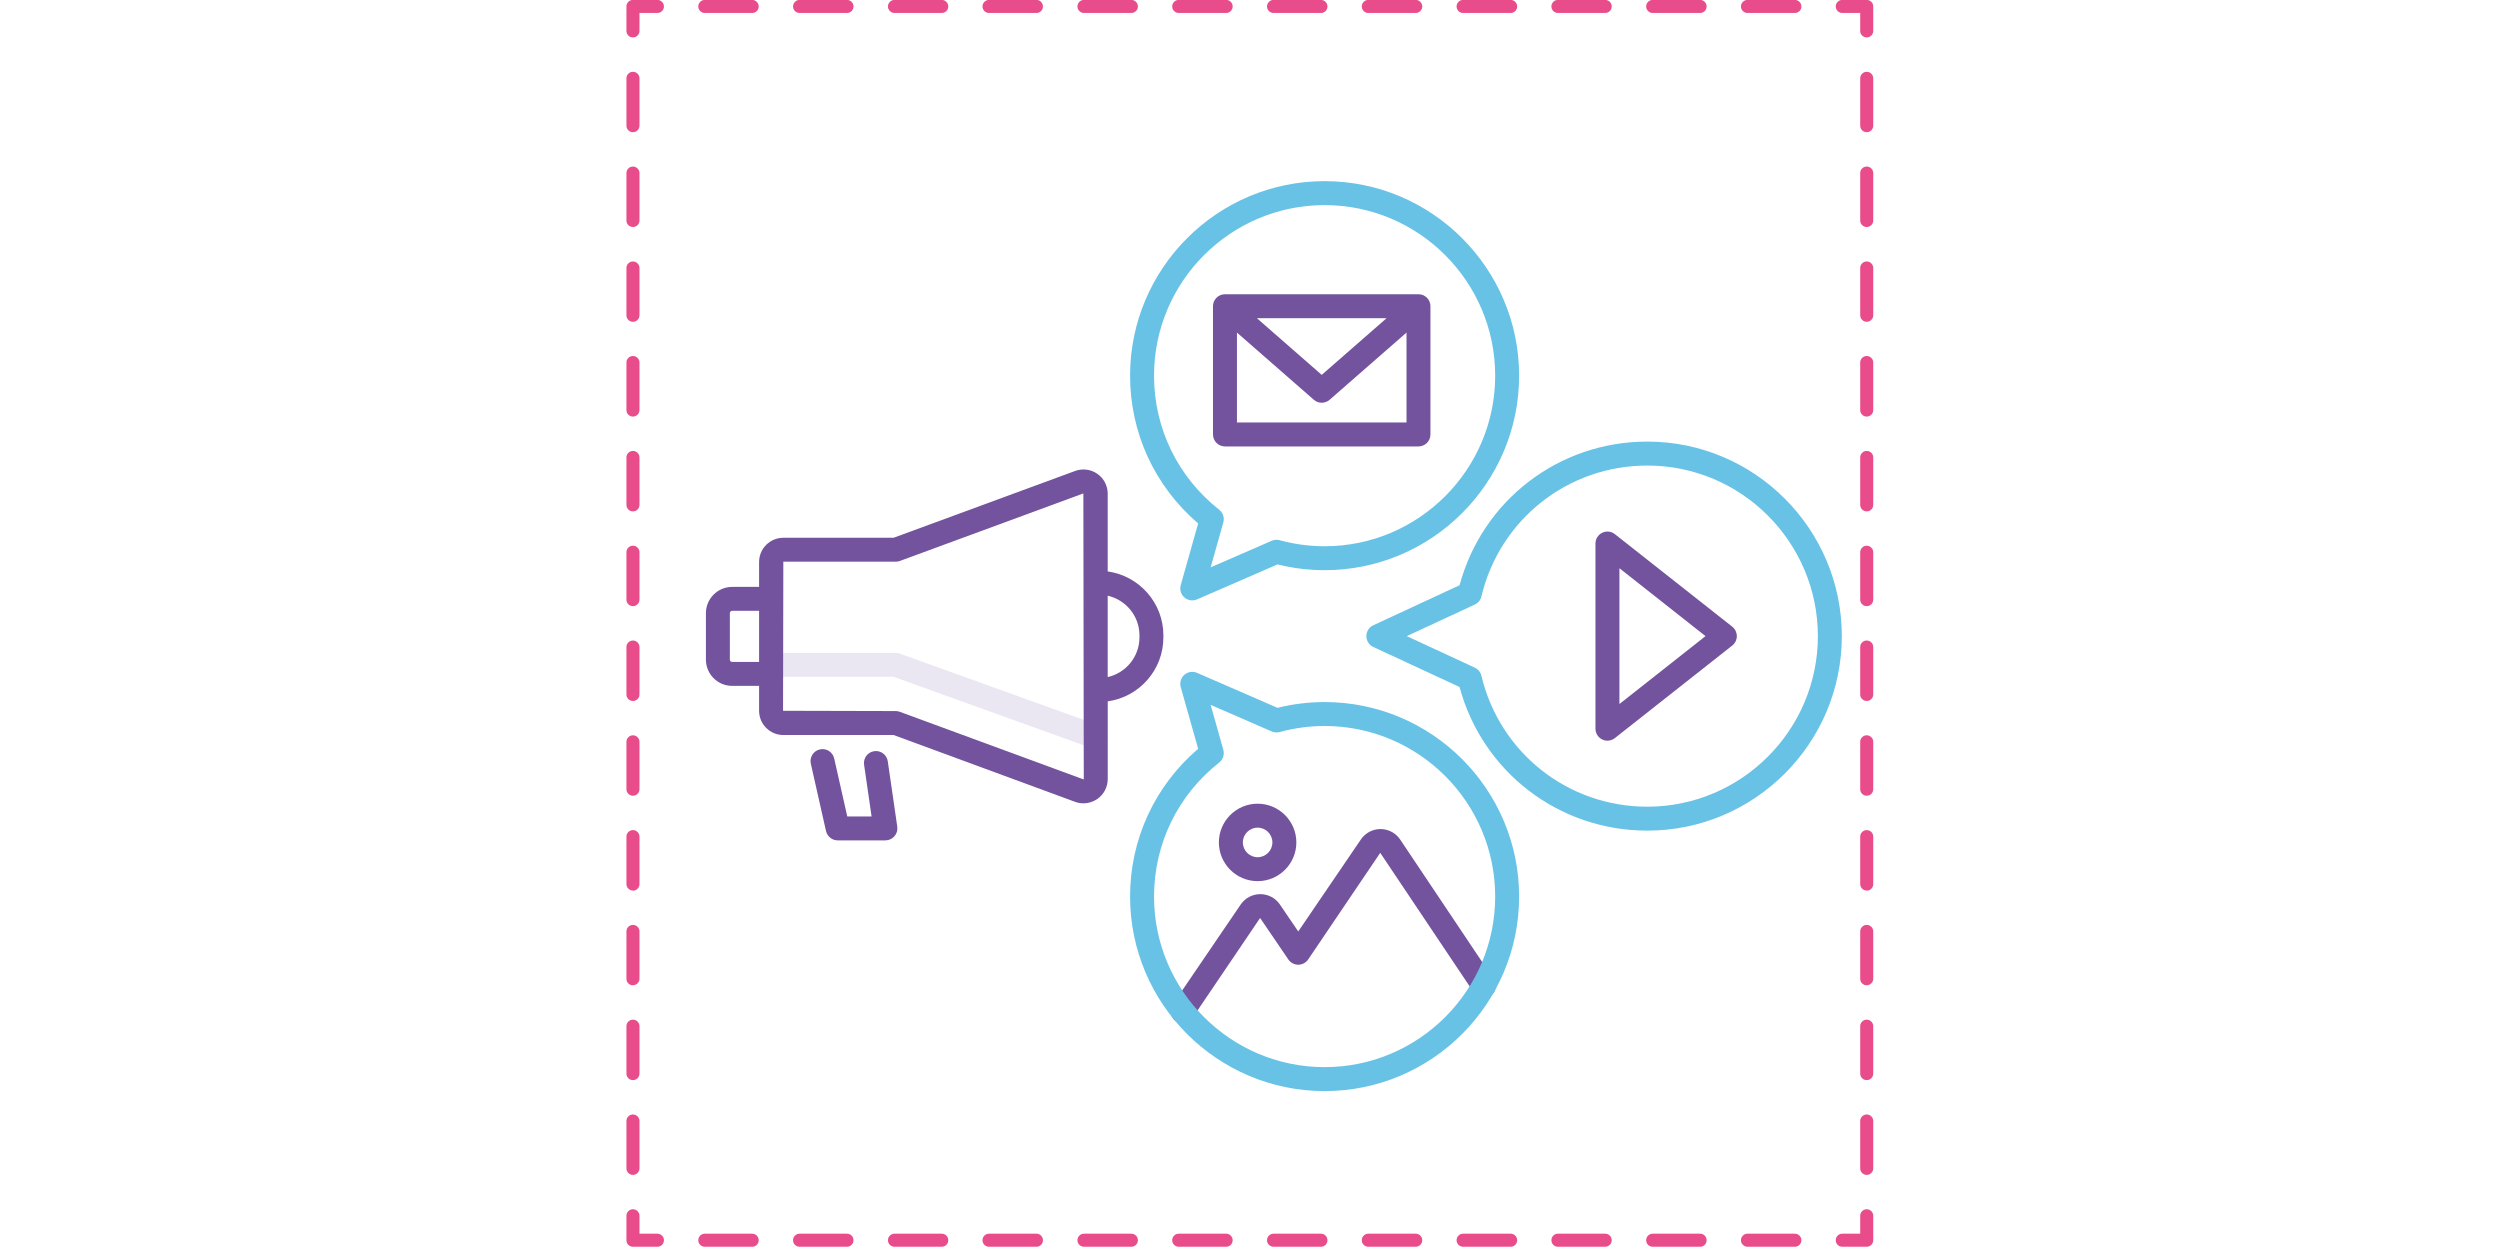 <svg version="1.0" preserveAspectRatio="xMidYMid meet" height="250" viewBox="0 0 375 187.5" zoomAndPan="magnify" width="500" xmlns:xlink="http://www.w3.org/1999/xlink" xmlns="http://www.w3.org/2000/svg"><defs><clipPath id="7406654c5b"><path clip-rule="nonzero" d="M 275 181 L 281 181 L 281 187 L 275 187 Z M 275 181"></path></clipPath><clipPath id="c43e8e6f36"><path clip-rule="nonzero" d="M 104 185 L 271 185 L 271 187 L 104 187 Z M 104 185"></path></clipPath><clipPath id="466fd22761"><path clip-rule="nonzero" d="M 93.766 181 L 100 181 L 100 187 L 93.766 187 Z M 93.766 181"></path></clipPath><clipPath id="dab4526eed"><path clip-rule="nonzero" d="M 93.766 10 L 96 10 L 96 177 L 93.766 177 Z M 93.766 10"></path></clipPath><clipPath id="8d974bfc6a"><path clip-rule="nonzero" d="M 93.766 0 L 100 0 L 100 6 L 93.766 6 Z M 93.766 0"></path></clipPath><clipPath id="c24d6a733b"><path clip-rule="nonzero" d="M 105.859 70 L 175 70 L 175 121 L 105.859 121 Z M 105.859 70"></path></clipPath><clipPath id="66c86abceb"><path clip-rule="nonzero" d="M 169 27.16 L 228 27.16 L 228 91 L 169 91 Z M 169 27.16"></path></clipPath><clipPath id="f82c7830d3"><path clip-rule="nonzero" d="M 204 66 L 276.402 66 L 276.402 125 L 204 125 Z M 204 66"></path></clipPath></defs><g clip-path="url(#7406654c5b)"><path fill-rule="nonzero" fill-opacity="1" d="M 280.008 187.012 L 276.34 187.012 C 276.07 187.012 275.84 186.914 275.648 186.727 C 275.457 186.535 275.363 186.305 275.363 186.031 C 275.363 185.762 275.457 185.531 275.648 185.34 C 275.84 185.152 276.07 185.055 276.34 185.055 L 279.031 185.055 L 279.031 182.367 C 279.031 182.094 279.125 181.863 279.316 181.672 C 279.508 181.484 279.738 181.387 280.008 181.387 C 280.277 181.387 280.508 181.484 280.699 181.672 C 280.891 181.863 280.984 182.094 280.984 182.367 L 280.984 186.031 C 280.984 186.305 280.891 186.535 280.699 186.727 C 280.508 186.914 280.277 187.012 280.008 187.012 Z M 280.008 187.012" fill="#e94c8a"></path></g><g clip-path="url(#c43e8e6f36)"><path fill-rule="nonzero" fill-opacity="1" d="M 269.23 187.012 L 262.125 187.012 C 261.855 187.012 261.625 186.914 261.434 186.727 C 261.242 186.535 261.145 186.305 261.145 186.031 C 261.145 185.762 261.242 185.531 261.434 185.34 C 261.625 185.152 261.855 185.055 262.125 185.055 L 269.23 185.055 C 269.5 185.055 269.73 185.152 269.922 185.34 C 270.113 185.531 270.207 185.762 270.207 186.031 C 270.207 186.305 270.113 186.535 269.922 186.727 C 269.73 186.914 269.5 187.012 269.23 187.012 Z M 255.012 187.012 L 247.902 187.012 C 247.633 187.012 247.402 186.914 247.211 186.727 C 247.02 186.535 246.926 186.305 246.926 186.031 C 246.926 185.762 247.02 185.531 247.211 185.34 C 247.402 185.152 247.633 185.055 247.902 185.055 L 255.012 185.055 C 255.285 185.055 255.516 185.152 255.707 185.34 C 255.895 185.531 255.992 185.762 255.992 186.031 C 255.992 186.305 255.895 186.535 255.707 186.727 C 255.516 186.914 255.285 187.012 255.012 187.012 Z M 240.793 187.012 L 233.688 187.012 C 233.418 187.012 233.188 186.914 232.996 186.727 C 232.805 186.535 232.711 186.305 232.711 186.031 C 232.711 185.762 232.805 185.531 232.996 185.34 C 233.188 185.152 233.418 185.055 233.688 185.055 L 240.777 185.055 C 241.047 185.055 241.277 185.152 241.469 185.34 C 241.66 185.531 241.758 185.762 241.758 186.031 C 241.758 186.305 241.66 186.535 241.469 186.727 C 241.277 186.914 241.047 187.012 240.777 187.012 Z M 226.578 187.012 L 219.465 187.012 C 219.195 187.012 218.965 186.914 218.773 186.727 C 218.586 186.535 218.488 186.305 218.488 186.031 C 218.488 185.762 218.586 185.531 218.773 185.34 C 218.965 185.152 219.195 185.055 219.465 185.055 L 226.598 185.055 C 226.867 185.055 227.098 185.152 227.289 185.34 C 227.48 185.531 227.574 185.762 227.574 186.031 C 227.574 186.305 227.48 186.535 227.289 186.727 C 227.098 186.914 226.867 187.012 226.598 187.012 Z M 212.355 187.012 L 205.246 187.012 C 204.977 187.012 204.746 186.914 204.555 186.727 C 204.363 186.535 204.27 186.305 204.27 186.031 C 204.27 185.762 204.363 185.531 204.555 185.34 C 204.746 185.152 204.977 185.055 205.246 185.055 L 212.355 185.055 C 212.625 185.055 212.855 185.152 213.047 185.34 C 213.238 185.531 213.336 185.762 213.336 186.031 C 213.336 186.305 213.238 186.535 213.047 186.727 C 212.855 186.914 212.625 187.012 212.355 187.012 Z M 198.141 187.012 L 191.031 187.012 C 190.762 187.012 190.531 186.914 190.34 186.727 C 190.148 186.535 190.051 186.305 190.051 186.031 C 190.051 185.762 190.148 185.531 190.34 185.34 C 190.531 185.152 190.762 185.055 191.031 185.055 L 198.141 185.055 C 198.41 185.055 198.641 185.152 198.832 185.34 C 199.023 185.531 199.117 185.762 199.117 186.031 C 199.117 186.305 199.023 186.535 198.832 186.727 C 198.641 186.914 198.41 187.012 198.141 187.012 Z M 183.918 187.012 L 176.809 187.012 C 176.539 187.012 176.309 186.914 176.117 186.727 C 175.926 186.535 175.832 186.305 175.832 186.031 C 175.832 185.762 175.926 185.531 176.117 185.34 C 176.309 185.152 176.539 185.055 176.809 185.055 L 183.918 185.055 C 184.191 185.055 184.422 185.152 184.613 185.34 C 184.801 185.531 184.898 185.762 184.898 186.031 C 184.898 186.305 184.801 186.535 184.613 186.727 C 184.422 186.914 184.191 187.012 183.918 187.012 Z M 169.703 187.012 L 162.594 187.012 C 162.324 187.012 162.094 186.914 161.902 186.727 C 161.711 186.535 161.617 186.305 161.617 186.031 C 161.617 185.762 161.711 185.531 161.902 185.34 C 162.094 185.152 162.324 185.055 162.594 185.055 L 169.703 185.055 C 169.973 185.055 170.203 185.152 170.395 185.34 C 170.586 185.531 170.684 185.762 170.684 186.031 C 170.684 186.305 170.586 186.535 170.395 186.727 C 170.203 186.914 169.973 187.012 169.703 187.012 Z M 155.484 187.012 L 148.352 187.012 C 148.082 187.012 147.852 186.914 147.66 186.727 C 147.473 186.535 147.375 186.305 147.375 186.031 C 147.375 185.762 147.473 185.531 147.66 185.34 C 147.852 185.152 148.082 185.055 148.352 185.055 L 155.465 185.055 C 155.734 185.055 155.965 185.152 156.156 185.34 C 156.348 185.531 156.441 185.762 156.441 186.031 C 156.441 186.305 156.348 186.535 156.156 186.727 C 155.965 186.914 155.734 187.012 155.465 187.012 Z M 141.262 187.012 L 134.172 187.012 C 133.902 187.012 133.672 186.914 133.48 186.727 C 133.289 186.535 133.195 186.305 133.195 186.031 C 133.195 185.762 133.289 185.531 133.48 185.34 C 133.672 185.152 133.902 185.055 134.172 185.055 L 141.262 185.055 C 141.531 185.055 141.762 185.152 141.953 185.34 C 142.145 185.531 142.242 185.762 142.242 186.031 C 142.242 186.305 142.145 186.535 141.953 186.727 C 141.762 186.914 141.531 187.012 141.262 187.012 Z M 127.047 187.012 L 119.938 187.012 C 119.668 187.012 119.438 186.914 119.246 186.727 C 119.055 186.535 118.957 186.305 118.957 186.031 C 118.957 185.762 119.055 185.531 119.246 185.34 C 119.438 185.152 119.668 185.055 119.938 185.055 L 127.047 185.055 C 127.316 185.055 127.547 185.152 127.738 185.34 C 127.93 185.531 128.023 185.762 128.023 186.031 C 128.023 186.305 127.93 186.535 127.738 186.727 C 127.547 186.914 127.316 187.012 127.047 187.012 Z M 112.824 187.012 L 105.719 187.012 C 105.449 187.012 105.219 186.914 105.027 186.727 C 104.84 186.535 104.742 186.305 104.742 186.031 C 104.742 185.762 104.84 185.531 105.027 185.34 C 105.219 185.152 105.449 185.055 105.719 185.055 L 112.824 185.055 C 113.098 185.055 113.328 185.152 113.52 185.34 C 113.707 185.531 113.805 185.762 113.805 186.031 C 113.805 186.305 113.707 186.535 113.52 186.727 C 113.328 186.914 113.098 187.012 112.824 187.012 Z M 112.824 187.012" fill="#e94c8a"></path></g><g clip-path="url(#466fd22761)"><path fill-rule="nonzero" fill-opacity="1" d="M 98.609 187.012 L 94.941 187.012 C 94.672 187.012 94.441 186.914 94.25 186.727 C 94.059 186.535 93.965 186.305 93.965 186.031 L 93.965 182.367 C 93.965 182.094 94.059 181.863 94.25 181.672 C 94.441 181.484 94.672 181.387 94.941 181.387 C 95.211 181.387 95.441 181.484 95.633 181.672 C 95.824 181.863 95.922 182.094 95.922 182.367 L 95.922 185.055 L 98.609 185.055 C 98.879 185.055 99.109 185.152 99.301 185.34 C 99.492 185.531 99.59 185.762 99.59 186.031 C 99.59 186.305 99.492 186.535 99.301 186.727 C 99.109 186.914 98.879 187.012 98.609 187.012 Z M 98.609 187.012" fill="#e94c8a"></path></g><g clip-path="url(#dab4526eed)"><path fill-rule="nonzero" fill-opacity="1" d="M 94.941 176.234 C 94.672 176.234 94.441 176.137 94.25 175.945 C 94.059 175.754 93.965 175.523 93.965 175.254 L 93.965 168.148 C 93.965 167.879 94.059 167.648 94.25 167.457 C 94.441 167.266 94.672 167.172 94.941 167.172 C 95.211 167.172 95.441 167.266 95.633 167.457 C 95.824 167.648 95.922 167.879 95.922 168.148 L 95.922 175.254 C 95.922 175.523 95.824 175.754 95.633 175.945 C 95.441 176.137 95.211 176.234 94.941 176.234 Z M 94.941 162.016 C 94.672 162.016 94.441 161.922 94.25 161.73 C 94.059 161.539 93.965 161.309 93.965 161.039 L 93.965 153.93 C 93.965 153.66 94.059 153.43 94.25 153.238 C 94.441 153.047 94.672 152.949 94.941 152.949 C 95.211 152.949 95.441 153.047 95.633 153.238 C 95.824 153.43 95.922 153.66 95.922 153.93 L 95.922 161.039 C 95.922 161.309 95.824 161.539 95.633 161.73 C 95.441 161.922 95.211 162.016 94.941 162.016 Z M 94.941 147.797 C 94.672 147.797 94.441 147.699 94.25 147.512 C 94.059 147.32 93.965 147.09 93.965 146.82 L 93.965 139.715 C 93.965 139.441 94.059 139.211 94.25 139.023 C 94.441 138.832 94.672 138.734 94.941 138.734 C 95.211 138.734 95.441 138.832 95.633 139.023 C 95.824 139.211 95.922 139.441 95.922 139.715 L 95.922 146.805 C 95.922 147.074 95.824 147.305 95.633 147.496 C 95.441 147.688 95.211 147.781 94.941 147.781 Z M 94.941 133.582 C 94.672 133.582 94.441 133.484 94.25 133.293 C 94.059 133.102 93.965 132.871 93.965 132.602 L 93.965 125.492 C 93.965 125.223 94.059 124.992 94.25 124.801 C 94.441 124.609 94.672 124.516 94.941 124.516 C 95.211 124.516 95.441 124.609 95.633 124.801 C 95.824 124.992 95.922 125.223 95.922 125.492 L 95.922 132.621 C 95.922 132.891 95.824 133.121 95.633 133.312 C 95.441 133.504 95.211 133.602 94.941 133.602 Z M 94.941 119.359 C 94.672 119.359 94.441 119.266 94.25 119.074 C 94.059 118.883 93.965 118.652 93.965 118.383 L 93.965 111.277 C 93.965 111.008 94.059 110.777 94.25 110.586 C 94.441 110.395 94.672 110.297 94.941 110.297 C 95.211 110.297 95.441 110.395 95.633 110.586 C 95.824 110.777 95.922 111.008 95.922 111.277 L 95.922 118.383 C 95.922 118.652 95.824 118.883 95.633 119.074 C 95.441 119.266 95.211 119.359 94.941 119.359 Z M 94.941 105.145 C 94.672 105.145 94.441 105.047 94.25 104.859 C 94.059 104.668 93.965 104.438 93.965 104.168 L 93.965 97.055 C 93.965 96.785 94.059 96.555 94.25 96.363 C 94.441 96.172 94.672 96.078 94.941 96.078 C 95.211 96.078 95.441 96.172 95.633 96.363 C 95.824 96.555 95.922 96.785 95.922 97.055 L 95.922 104.168 C 95.922 104.438 95.824 104.668 95.633 104.859 C 95.441 105.047 95.211 105.145 94.941 105.145 Z M 94.941 90.922 C 94.672 90.922 94.441 90.828 94.25 90.637 C 94.059 90.445 93.965 90.215 93.965 89.945 L 93.965 82.836 C 93.965 82.566 94.059 82.336 94.25 82.145 C 94.441 81.953 94.672 81.855 94.941 81.855 C 95.211 81.855 95.441 81.953 95.633 82.145 C 95.824 82.336 95.922 82.566 95.922 82.836 L 95.922 89.945 C 95.922 90.215 95.824 90.445 95.633 90.637 C 95.441 90.828 95.211 90.922 94.941 90.922 Z M 94.941 76.707 C 94.672 76.707 94.441 76.613 94.25 76.422 C 94.059 76.23 93.965 76 93.965 75.73 L 93.965 68.621 C 93.965 68.348 94.059 68.117 94.25 67.926 C 94.441 67.738 94.672 67.641 94.941 67.641 C 95.211 67.641 95.441 67.738 95.633 67.926 C 95.824 68.117 95.922 68.348 95.922 68.621 L 95.922 75.73 C 95.922 76 95.824 76.23 95.633 76.422 C 95.441 76.613 95.211 76.707 94.941 76.707 Z M 94.941 62.488 C 94.672 62.488 94.441 62.391 94.25 62.199 C 94.059 62.008 93.965 61.777 93.965 61.508 L 93.965 54.379 C 93.965 54.109 94.059 53.879 94.25 53.688 C 94.441 53.496 94.672 53.402 94.941 53.402 C 95.211 53.402 95.441 53.496 95.633 53.688 C 95.824 53.879 95.922 54.109 95.922 54.379 L 95.922 61.488 C 95.922 61.621 95.898 61.746 95.852 61.871 C 95.805 61.992 95.734 62.102 95.641 62.195 C 95.551 62.289 95.441 62.359 95.32 62.41 C 95.199 62.461 95.074 62.488 94.941 62.488 Z M 94.941 48.27 C 94.672 48.27 94.441 48.176 94.25 47.984 C 94.059 47.793 93.965 47.562 93.965 47.293 L 93.965 40.199 C 93.965 39.926 94.059 39.695 94.25 39.508 C 94.441 39.316 94.672 39.219 94.941 39.219 C 95.211 39.219 95.441 39.316 95.633 39.508 C 95.824 39.695 95.922 39.926 95.922 40.199 L 95.922 47.309 C 95.918 47.574 95.82 47.801 95.629 47.988 C 95.438 48.176 95.211 48.27 94.941 48.27 Z M 94.941 34.051 C 94.672 34.051 94.441 33.953 94.25 33.766 C 94.059 33.574 93.965 33.344 93.965 33.074 L 93.965 25.961 C 93.965 25.691 94.059 25.461 94.25 25.27 C 94.441 25.078 94.672 24.984 94.941 24.984 C 95.211 24.984 95.441 25.078 95.633 25.27 C 95.824 25.461 95.922 25.691 95.922 25.961 L 95.922 33.074 C 95.922 33.344 95.824 33.574 95.633 33.766 C 95.441 33.953 95.211 34.051 94.941 34.051 Z M 94.941 19.828 C 94.672 19.828 94.441 19.734 94.25 19.543 C 94.059 19.352 93.965 19.121 93.965 18.852 L 93.965 11.746 C 93.965 11.477 94.059 11.246 94.25 11.055 C 94.441 10.863 94.672 10.77 94.941 10.77 C 95.211 10.77 95.441 10.863 95.633 11.055 C 95.824 11.246 95.922 11.477 95.922 11.746 L 95.922 18.852 C 95.922 19.121 95.824 19.352 95.633 19.543 C 95.441 19.734 95.211 19.828 94.941 19.828 Z M 94.941 19.828" fill="#e94c8a"></path></g><g clip-path="url(#8d974bfc6a)"><path fill-rule="nonzero" fill-opacity="1" d="M 94.941 5.613 C 94.672 5.613 94.441 5.52 94.25 5.328 C 94.059 5.137 93.965 4.906 93.965 4.637 L 93.965 0.969 C 93.965 0.699 94.059 0.469 94.25 0.277 C 94.441 0.086 94.672 -0.012 94.941 -0.012 L 98.609 -0.012 C 98.879 -0.012 99.109 0.086 99.301 0.277 C 99.492 0.469 99.59 0.699 99.59 0.969 C 99.59 1.238 99.492 1.469 99.301 1.66 C 99.109 1.852 98.879 1.945 98.609 1.945 L 95.922 1.945 L 95.922 4.637 C 95.922 4.906 95.824 5.137 95.633 5.328 C 95.441 5.52 95.211 5.613 94.941 5.613 Z M 94.941 5.613" fill="#e94c8a"></path></g><path fill-rule="nonzero" fill-opacity="1" d="M 269.23 1.945 L 262.125 1.945 C 261.855 1.945 261.625 1.852 261.434 1.66 C 261.242 1.469 261.145 1.238 261.145 0.969 C 261.145 0.699 261.242 0.469 261.434 0.277 C 261.625 0.086 261.855 -0.012 262.125 -0.012 L 269.23 -0.012 C 269.5 -0.012 269.73 0.086 269.922 0.277 C 270.113 0.469 270.207 0.699 270.207 0.969 C 270.207 1.238 270.113 1.469 269.922 1.66 C 269.73 1.852 269.5 1.945 269.23 1.945 Z M 255.012 1.945 L 247.902 1.945 C 247.633 1.945 247.402 1.852 247.211 1.66 C 247.02 1.469 246.926 1.238 246.926 0.969 C 246.926 0.699 247.02 0.469 247.211 0.277 C 247.402 0.086 247.633 -0.012 247.902 -0.012 L 255.012 -0.012 C 255.285 -0.012 255.516 0.086 255.707 0.277 C 255.895 0.469 255.992 0.699 255.992 0.969 C 255.992 1.238 255.895 1.469 255.707 1.66 C 255.516 1.852 255.285 1.945 255.012 1.945 Z M 240.793 1.945 L 233.688 1.945 C 233.418 1.945 233.188 1.852 232.996 1.66 C 232.805 1.469 232.711 1.238 232.711 0.969 C 232.711 0.699 232.805 0.469 232.996 0.277 C 233.188 0.086 233.418 -0.012 233.688 -0.012 L 240.777 -0.012 C 241.047 -0.012 241.277 0.086 241.469 0.277 C 241.66 0.469 241.758 0.699 241.758 0.969 C 241.758 1.238 241.66 1.469 241.469 1.66 C 241.277 1.852 241.047 1.945 240.777 1.945 Z M 226.578 1.945 L 219.465 1.945 C 219.195 1.945 218.965 1.852 218.773 1.66 C 218.586 1.469 218.488 1.238 218.488 0.969 C 218.488 0.699 218.586 0.469 218.773 0.277 C 218.965 0.086 219.195 -0.012 219.465 -0.012 L 226.598 -0.012 C 226.867 -0.012 227.098 0.086 227.289 0.277 C 227.48 0.469 227.574 0.699 227.574 0.969 C 227.574 1.238 227.48 1.469 227.289 1.66 C 227.098 1.852 226.867 1.945 226.598 1.945 Z M 212.355 1.945 L 205.246 1.945 C 204.977 1.945 204.746 1.852 204.555 1.66 C 204.363 1.469 204.27 1.238 204.27 0.969 C 204.27 0.699 204.363 0.469 204.555 0.277 C 204.746 0.086 204.977 -0.012 205.246 -0.012 L 212.355 -0.012 C 212.625 -0.012 212.855 0.086 213.047 0.277 C 213.238 0.469 213.336 0.699 213.336 0.969 C 213.336 1.238 213.238 1.469 213.047 1.66 C 212.855 1.852 212.625 1.945 212.355 1.945 Z M 198.141 1.945 L 191.031 1.945 C 190.762 1.945 190.531 1.852 190.34 1.66 C 190.148 1.469 190.051 1.238 190.051 0.969 C 190.051 0.699 190.148 0.469 190.34 0.277 C 190.531 0.086 190.762 -0.012 191.031 -0.012 L 198.141 -0.012 C 198.41 -0.012 198.641 0.086 198.832 0.277 C 199.023 0.469 199.117 0.699 199.117 0.969 C 199.117 1.238 199.023 1.469 198.832 1.66 C 198.641 1.852 198.41 1.945 198.141 1.945 Z M 183.918 1.945 L 176.809 1.945 C 176.539 1.945 176.309 1.852 176.117 1.66 C 175.926 1.469 175.832 1.238 175.832 0.969 C 175.832 0.699 175.926 0.469 176.117 0.277 C 176.309 0.086 176.539 -0.012 176.809 -0.012 L 183.918 -0.012 C 184.191 -0.012 184.422 0.086 184.613 0.277 C 184.801 0.469 184.898 0.699 184.898 0.969 C 184.898 1.238 184.801 1.469 184.613 1.66 C 184.422 1.852 184.191 1.945 183.918 1.945 Z M 169.703 1.945 L 162.594 1.945 C 162.324 1.945 162.094 1.852 161.902 1.66 C 161.711 1.469 161.617 1.238 161.617 0.969 C 161.617 0.699 161.711 0.469 161.902 0.277 C 162.094 0.086 162.324 -0.012 162.594 -0.012 L 169.703 -0.012 C 169.973 -0.012 170.203 0.086 170.395 0.277 C 170.586 0.469 170.684 0.699 170.684 0.969 C 170.684 1.238 170.586 1.469 170.395 1.66 C 170.203 1.852 169.973 1.945 169.703 1.945 Z M 155.484 1.945 L 148.352 1.945 C 148.082 1.945 147.852 1.852 147.66 1.66 C 147.473 1.469 147.375 1.238 147.375 0.969 C 147.375 0.699 147.473 0.469 147.66 0.277 C 147.852 0.086 148.082 -0.012 148.352 -0.012 L 155.465 -0.012 C 155.734 -0.012 155.965 0.086 156.156 0.277 C 156.348 0.469 156.441 0.699 156.441 0.969 C 156.441 1.238 156.348 1.469 156.156 1.66 C 155.965 1.852 155.734 1.945 155.465 1.945 Z M 141.262 1.945 L 134.172 1.945 C 133.902 1.945 133.672 1.852 133.48 1.66 C 133.289 1.469 133.195 1.238 133.195 0.969 C 133.195 0.699 133.289 0.469 133.48 0.277 C 133.672 0.086 133.902 -0.012 134.172 -0.012 L 141.262 -0.012 C 141.531 -0.012 141.762 0.086 141.953 0.277 C 142.145 0.469 142.242 0.699 142.242 0.969 C 142.242 1.238 142.145 1.469 141.953 1.66 C 141.762 1.852 141.531 1.945 141.262 1.945 Z M 127.047 1.945 L 119.938 1.945 C 119.668 1.945 119.438 1.852 119.246 1.66 C 119.055 1.469 118.957 1.238 118.957 0.969 C 118.957 0.699 119.055 0.469 119.246 0.277 C 119.438 0.086 119.668 -0.012 119.938 -0.012 L 127.047 -0.012 C 127.316 -0.012 127.547 0.086 127.738 0.277 C 127.93 0.469 128.023 0.699 128.023 0.969 C 128.023 1.238 127.93 1.469 127.738 1.66 C 127.547 1.852 127.316 1.945 127.047 1.945 Z M 112.824 1.945 L 105.719 1.945 C 105.449 1.945 105.219 1.852 105.027 1.66 C 104.84 1.469 104.742 1.238 104.742 0.969 C 104.742 0.699 104.84 0.469 105.027 0.277 C 105.219 0.086 105.449 -0.012 105.719 -0.012 L 112.824 -0.012 C 113.098 -0.012 113.328 0.086 113.52 0.277 C 113.707 0.469 113.805 0.699 113.805 0.969 C 113.805 1.238 113.707 1.469 113.52 1.66 C 113.328 1.852 113.098 1.945 112.824 1.945 Z M 112.824 1.945" fill="#e94c8a"></path><path fill-rule="nonzero" fill-opacity="1" d="M 280.008 5.613 C 279.738 5.613 279.508 5.52 279.316 5.328 C 279.125 5.137 279.031 4.906 279.031 4.637 L 279.031 1.945 L 276.34 1.945 C 276.07 1.945 275.84 1.852 275.648 1.66 C 275.457 1.469 275.363 1.238 275.363 0.969 C 275.363 0.699 275.457 0.469 275.648 0.277 C 275.84 0.086 276.07 -0.012 276.34 -0.012 L 280.008 -0.012 C 280.277 -0.012 280.508 0.086 280.699 0.277 C 280.891 0.469 280.984 0.699 280.984 0.969 L 280.984 4.637 C 280.984 4.906 280.891 5.137 280.699 5.328 C 280.508 5.52 280.277 5.613 280.008 5.613 Z M 280.008 5.613" fill="#e94c8a"></path><path fill-rule="nonzero" fill-opacity="1" d="M 280.008 176.234 C 279.738 176.234 279.508 176.137 279.316 175.945 C 279.125 175.754 279.031 175.523 279.031 175.254 L 279.031 168.148 C 279.031 167.879 279.125 167.648 279.316 167.457 C 279.508 167.266 279.738 167.172 280.008 167.172 C 280.277 167.172 280.508 167.266 280.699 167.457 C 280.891 167.648 280.984 167.879 280.984 168.148 L 280.984 175.254 C 280.984 175.523 280.891 175.754 280.699 175.945 C 280.508 176.137 280.277 176.234 280.008 176.234 Z M 280.008 162.016 C 279.738 162.016 279.508 161.922 279.316 161.73 C 279.125 161.539 279.031 161.309 279.031 161.039 L 279.031 153.93 C 279.031 153.66 279.125 153.43 279.316 153.238 C 279.508 153.047 279.738 152.949 280.008 152.949 C 280.277 152.949 280.508 153.047 280.699 153.238 C 280.891 153.43 280.984 153.66 280.984 153.93 L 280.984 161.039 C 280.984 161.309 280.891 161.539 280.699 161.73 C 280.508 161.922 280.277 162.016 280.008 162.016 Z M 280.008 147.797 C 279.738 147.797 279.508 147.699 279.316 147.512 C 279.125 147.32 279.031 147.09 279.031 146.82 L 279.031 139.715 C 279.031 139.441 279.125 139.211 279.316 139.023 C 279.508 138.832 279.738 138.734 280.008 138.734 C 280.277 138.734 280.508 138.832 280.699 139.023 C 280.891 139.211 280.984 139.441 280.984 139.715 L 280.984 146.805 C 280.984 147.074 280.891 147.305 280.699 147.496 C 280.508 147.688 280.277 147.781 280.008 147.781 Z M 280.008 133.582 C 279.738 133.582 279.508 133.484 279.316 133.293 C 279.125 133.102 279.031 132.871 279.031 132.602 L 279.031 125.492 C 279.031 125.223 279.125 124.992 279.316 124.801 C 279.508 124.609 279.738 124.516 280.008 124.516 C 280.277 124.516 280.508 124.609 280.699 124.801 C 280.891 124.992 280.984 125.223 280.984 125.492 L 280.984 132.621 C 280.984 132.891 280.891 133.121 280.699 133.312 C 280.508 133.504 280.277 133.602 280.008 133.602 Z M 280.008 119.359 C 279.738 119.359 279.508 119.266 279.316 119.074 C 279.125 118.883 279.031 118.652 279.031 118.383 L 279.031 111.273 C 279.031 111 279.125 110.77 279.316 110.582 C 279.508 110.391 279.738 110.293 280.008 110.293 C 280.277 110.293 280.508 110.391 280.699 110.582 C 280.891 110.77 280.984 111 280.984 111.273 L 280.984 118.383 C 280.984 118.652 280.891 118.883 280.699 119.074 C 280.508 119.266 280.277 119.359 280.008 119.359 Z M 280.008 105.145 C 279.738 105.145 279.508 105.047 279.316 104.859 C 279.125 104.668 279.031 104.438 279.031 104.168 L 279.031 97.055 C 279.031 96.785 279.125 96.555 279.316 96.363 C 279.508 96.172 279.738 96.078 280.008 96.078 C 280.277 96.078 280.508 96.172 280.699 96.363 C 280.891 96.555 280.984 96.785 280.984 97.055 L 280.984 104.168 C 280.984 104.438 280.891 104.668 280.699 104.859 C 280.508 105.047 280.277 105.145 280.008 105.145 Z M 280.008 90.922 C 279.738 90.922 279.508 90.828 279.316 90.637 C 279.125 90.445 279.031 90.215 279.031 89.945 L 279.031 82.836 C 279.031 82.566 279.125 82.336 279.316 82.145 C 279.508 81.953 279.738 81.855 280.008 81.855 C 280.277 81.855 280.508 81.953 280.699 82.145 C 280.891 82.336 280.984 82.566 280.984 82.836 L 280.984 89.945 C 280.984 90.215 280.891 90.445 280.699 90.637 C 280.508 90.828 280.277 90.922 280.008 90.922 Z M 280.008 76.707 C 279.738 76.707 279.508 76.613 279.316 76.422 C 279.125 76.23 279.031 76 279.031 75.73 L 279.031 68.621 C 279.031 68.348 279.125 68.117 279.316 67.926 C 279.508 67.738 279.738 67.641 280.008 67.641 C 280.277 67.641 280.508 67.738 280.699 67.926 C 280.891 68.117 280.984 68.348 280.984 68.621 L 280.984 75.73 C 280.984 76 280.891 76.23 280.699 76.422 C 280.508 76.613 280.277 76.707 280.008 76.707 Z M 280.008 62.488 C 279.738 62.488 279.508 62.391 279.316 62.199 C 279.125 62.008 279.031 61.777 279.031 61.508 L 279.031 54.379 C 279.031 54.109 279.125 53.879 279.316 53.688 C 279.508 53.496 279.738 53.402 280.008 53.402 C 280.277 53.402 280.508 53.496 280.699 53.688 C 280.891 53.879 280.984 54.109 280.984 54.379 L 280.984 61.488 C 280.988 61.621 280.965 61.746 280.918 61.871 C 280.867 61.992 280.797 62.102 280.707 62.195 C 280.613 62.289 280.508 62.359 280.387 62.41 C 280.266 62.461 280.141 62.488 280.008 62.488 Z M 280.008 48.266 C 279.738 48.266 279.508 48.172 279.316 47.98 C 279.125 47.789 279.031 47.559 279.031 47.289 L 279.031 40.199 C 279.031 39.926 279.125 39.695 279.316 39.508 C 279.508 39.316 279.738 39.219 280.008 39.219 C 280.277 39.219 280.508 39.316 280.699 39.508 C 280.891 39.695 280.984 39.926 280.984 40.199 L 280.984 47.289 C 280.984 47.559 280.891 47.789 280.699 47.98 C 280.508 48.172 280.277 48.266 280.008 48.266 Z M 280.008 34.051 C 279.738 34.051 279.508 33.953 279.316 33.766 C 279.125 33.574 279.031 33.344 279.031 33.074 L 279.031 25.961 C 279.031 25.691 279.125 25.461 279.316 25.27 C 279.508 25.078 279.738 24.984 280.008 24.984 C 280.277 24.984 280.508 25.078 280.699 25.27 C 280.891 25.461 280.984 25.691 280.984 25.961 L 280.984 33.074 C 280.984 33.344 280.891 33.574 280.699 33.766 C 280.508 33.953 280.277 34.051 280.008 34.051 Z M 280.008 19.828 C 279.738 19.828 279.508 19.734 279.316 19.543 C 279.125 19.352 279.031 19.121 279.031 18.852 L 279.031 11.746 C 279.031 11.477 279.125 11.246 279.316 11.055 C 279.508 10.863 279.738 10.77 280.008 10.77 C 280.277 10.77 280.508 10.863 280.699 11.055 C 280.891 11.246 280.984 11.477 280.984 11.746 L 280.984 18.852 C 280.984 19.121 280.891 19.352 280.699 19.543 C 280.508 19.734 280.277 19.828 280.008 19.828 Z M 280.008 19.828" fill="#e94c8a"></path><path fill-rule="nonzero" fill-opacity="1" d="M 164.363 112.332 C 164.16 112.332 163.953 112.301 163.754 112.227 L 134.043 101.523 L 115.66 101.523 C 114.668 101.523 113.863 100.719 113.863 99.727 C 113.863 98.734 114.668 97.93 115.66 97.93 L 134.355 97.93 C 134.566 97.93 134.77 97.969 134.965 98.039 L 164.969 108.848 C 165.902 109.184 166.387 110.211 166.051 111.145 C 165.789 111.879 165.098 112.332 164.363 112.332 Z M 164.363 112.332" fill="#ebe7f2"></path><path fill-rule="nonzero" fill-opacity="1" d="M 210.016 125.914 C 209.352 124.941 208.254 124.359 207.074 124.359 C 205.898 124.359 204.797 124.941 204.137 125.914 L 194.738 139.719 L 191.984 135.676 C 191.324 134.703 190.223 134.121 189.047 134.121 C 187.867 134.121 186.77 134.703 186.105 135.676 L 175.898 150.672 C 175.34 151.488 175.551 152.605 176.371 153.164 C 176.684 153.375 177.035 153.477 177.383 153.477 C 177.957 153.477 178.52 153.203 178.867 152.691 L 189.016 137.699 L 193.254 143.922 C 193.586 144.41 194.145 144.707 194.738 144.707 C 195.332 144.707 195.887 144.41 196.223 143.922 L 207.035 127.926 L 221.078 148.891 C 221.629 149.719 222.742 149.938 223.566 149.387 C 224.391 148.832 224.613 147.719 224.062 146.895 Z M 210.016 125.914" fill="#73539e"></path><g clip-path="url(#c24d6a733b)"><path fill-rule="nonzero" fill-opacity="1" d="M 166.156 85.715 L 166.156 74.055 C 166.156 72.867 165.578 71.754 164.602 71.074 C 163.629 70.395 162.379 70.234 161.266 70.645 L 134.039 80.664 L 117.5 80.664 C 115.492 80.664 113.863 82.297 113.863 84.301 L 113.863 88.035 L 109.828 88.035 C 107.652 88.035 105.887 89.801 105.887 91.977 L 105.887 98.945 C 105.887 101.117 107.652 102.883 109.828 102.883 L 113.863 102.883 L 113.863 106.617 C 113.863 108.621 115.492 110.254 117.5 110.254 L 134.039 110.254 L 161.266 120.277 C 161.672 120.426 162.098 120.5 162.52 120.5 C 163.254 120.5 163.984 120.277 164.602 119.844 C 165.578 119.164 166.16 118.051 166.16 116.863 L 166.16 105.203 C 170.871 104.547 174.508 100.5 174.508 95.613 L 174.508 95.305 C 174.508 90.418 170.867 86.371 166.156 85.715 Z M 109.828 99.289 C 109.633 99.289 109.477 99.137 109.477 98.941 L 109.477 91.973 C 109.477 91.781 109.633 91.625 109.828 91.625 L 113.863 91.625 L 113.863 99.289 Z M 162.566 116.863 L 162.508 116.902 L 134.977 106.773 C 134.781 106.699 134.57 106.66 134.359 106.66 L 117.457 106.617 L 117.5 84.254 L 134.359 84.254 C 134.57 84.254 134.781 84.219 134.98 84.145 L 162.504 74.012 Z M 170.918 95.613 C 170.918 98.516 168.879 100.945 166.156 101.562 L 166.156 89.355 C 168.879 89.973 170.918 92.402 170.918 95.305 Z M 170.918 95.613" fill="#73539e"></path></g><path fill-rule="nonzero" fill-opacity="1" d="M 133.168 114.195 C 133.023 113.211 132.117 112.531 131.133 112.676 C 130.148 112.816 129.469 113.727 129.613 114.711 L 130.738 122.465 L 127.09 122.465 L 125.129 113.766 C 124.91 112.801 123.945 112.191 122.98 112.41 C 122.012 112.629 121.406 113.59 121.625 114.559 L 123.902 124.656 C 124.09 125.473 124.816 126.055 125.656 126.055 L 132.812 126.055 C 133.336 126.055 133.832 125.828 134.172 125.434 C 134.512 125.039 134.664 124.516 134.59 124 Z M 133.168 114.195" fill="#73539e"></path><path fill-rule="nonzero" fill-opacity="1" d="M 183.746 66.965 L 212.773 66.965 C 213.766 66.965 214.566 66.16 214.566 65.168 L 214.566 45.93 C 214.566 44.938 213.766 44.137 212.773 44.137 L 183.746 44.137 C 182.754 44.137 181.949 44.938 181.949 45.93 L 181.949 65.168 C 181.949 66.16 182.754 66.965 183.746 66.965 Z M 185.543 63.371 L 185.543 49.887 L 197.078 59.969 C 197.414 60.262 197.836 60.41 198.258 60.41 C 198.68 60.41 199.102 60.262 199.441 59.969 L 210.977 49.887 L 210.977 63.371 Z M 188.531 47.727 L 207.988 47.727 L 198.258 56.23 Z M 188.531 47.727" fill="#73539e"></path><path fill-rule="nonzero" fill-opacity="1" d="M 259.844 94.008 L 242.23 80.121 C 241.688 79.695 240.953 79.613 240.332 79.914 C 239.715 80.215 239.32 80.844 239.32 81.531 L 239.32 109.305 C 239.32 109.992 239.715 110.621 240.332 110.922 C 240.582 111.043 240.848 111.102 241.117 111.102 C 241.512 111.102 241.906 110.973 242.227 110.715 L 259.84 96.828 C 260.273 96.488 260.523 95.969 260.523 95.418 C 260.523 94.867 260.273 94.348 259.844 94.008 Z M 242.914 105.602 L 242.914 85.234 L 255.828 95.418 Z M 242.914 105.602" fill="#73539e"></path><path fill-rule="nonzero" fill-opacity="1" d="M 182.832 126.363 C 182.832 129.566 185.438 132.172 188.641 132.172 C 191.848 132.172 194.453 129.566 194.453 126.363 C 194.453 123.16 191.848 120.555 188.641 120.555 C 185.438 120.555 182.832 123.16 182.832 126.363 Z M 190.859 126.363 C 190.859 127.586 189.863 128.582 188.645 128.582 C 187.422 128.582 186.426 127.586 186.426 126.363 C 186.426 125.141 187.422 124.148 188.645 124.148 C 189.863 124.148 190.859 125.141 190.859 126.363 Z M 190.859 126.363" fill="#73539e"></path><g clip-path="url(#66c86abceb)"><path fill-rule="nonzero" fill-opacity="1" d="M 178.836 90.059 C 178.41 90.059 177.988 89.906 177.656 89.613 C 177.133 89.156 176.922 88.441 177.109 87.773 L 179.723 78.516 C 173.219 72.953 169.512 64.941 169.512 56.352 C 169.512 40.262 182.602 27.172 198.691 27.172 C 214.781 27.172 227.867 40.262 227.867 56.352 C 227.867 72.438 214.781 85.527 198.691 85.527 C 196.312 85.527 193.938 85.234 191.625 84.66 L 179.555 89.91 C 179.324 90.008 179.078 90.059 178.836 90.059 Z M 198.691 30.766 C 184.582 30.766 173.105 42.242 173.105 56.352 C 173.105 64.238 176.668 71.566 182.883 76.461 C 183.453 76.91 183.699 77.66 183.5 78.359 L 181.598 85.102 L 190.758 81.117 C 191.133 80.953 191.555 80.922 191.949 81.031 C 194.148 81.633 196.418 81.938 198.691 81.938 C 212.797 81.938 224.277 70.457 224.277 56.352 C 224.277 42.242 212.797 30.766 198.691 30.766 Z M 198.691 30.766" fill="#67c2e6"></path></g><path fill-rule="nonzero" fill-opacity="1" d="M 198.691 163.664 C 182.602 163.664 169.512 150.574 169.512 134.484 C 169.512 125.895 173.219 117.883 179.723 112.32 L 177.109 103.062 C 176.922 102.395 177.133 101.676 177.656 101.219 C 178.18 100.766 178.918 100.648 179.555 100.926 L 191.625 106.176 C 193.938 105.598 196.312 105.309 198.691 105.309 C 214.777 105.309 227.867 118.395 227.867 134.484 C 227.867 150.574 214.781 163.664 198.691 163.664 Z M 181.598 105.73 L 183.5 112.477 C 183.699 113.176 183.453 113.926 182.883 114.375 C 176.668 119.266 173.105 126.598 173.105 134.484 C 173.105 148.594 184.582 160.07 198.691 160.07 C 212.801 160.07 224.277 148.594 224.277 134.484 C 224.277 120.375 212.801 108.898 198.691 108.898 C 196.418 108.898 194.152 109.203 191.949 109.805 C 191.555 109.91 191.137 109.879 190.762 109.719 Z M 181.598 105.73" fill="#67c2e6"></path><g clip-path="url(#f82c7830d3)"><path fill-rule="nonzero" fill-opacity="1" d="M 247.094 124.594 C 233.82 124.594 222.363 115.781 218.934 103.051 L 205.992 97.047 C 205.359 96.754 204.953 96.117 204.953 95.418 C 204.953 94.719 205.359 94.082 205.992 93.789 L 218.934 87.785 C 222.363 75.055 233.82 66.238 247.094 66.238 C 263.184 66.238 276.273 79.328 276.273 95.418 C 276.273 111.508 263.184 124.594 247.094 124.594 Z M 211.016 95.418 L 221.219 100.148 C 221.719 100.379 222.082 100.828 222.211 101.363 C 224.965 112.926 235.195 121.004 247.094 121.004 C 261.203 121.004 272.68 109.523 272.68 95.418 C 272.68 81.309 261.203 69.832 247.094 69.832 C 235.195 69.832 224.965 77.906 222.211 89.473 C 222.082 90.008 221.719 90.453 221.219 90.684 Z M 220.465 89.055 L 220.473 89.055 Z M 220.465 89.055" fill="#67c2e6"></path></g></svg>
